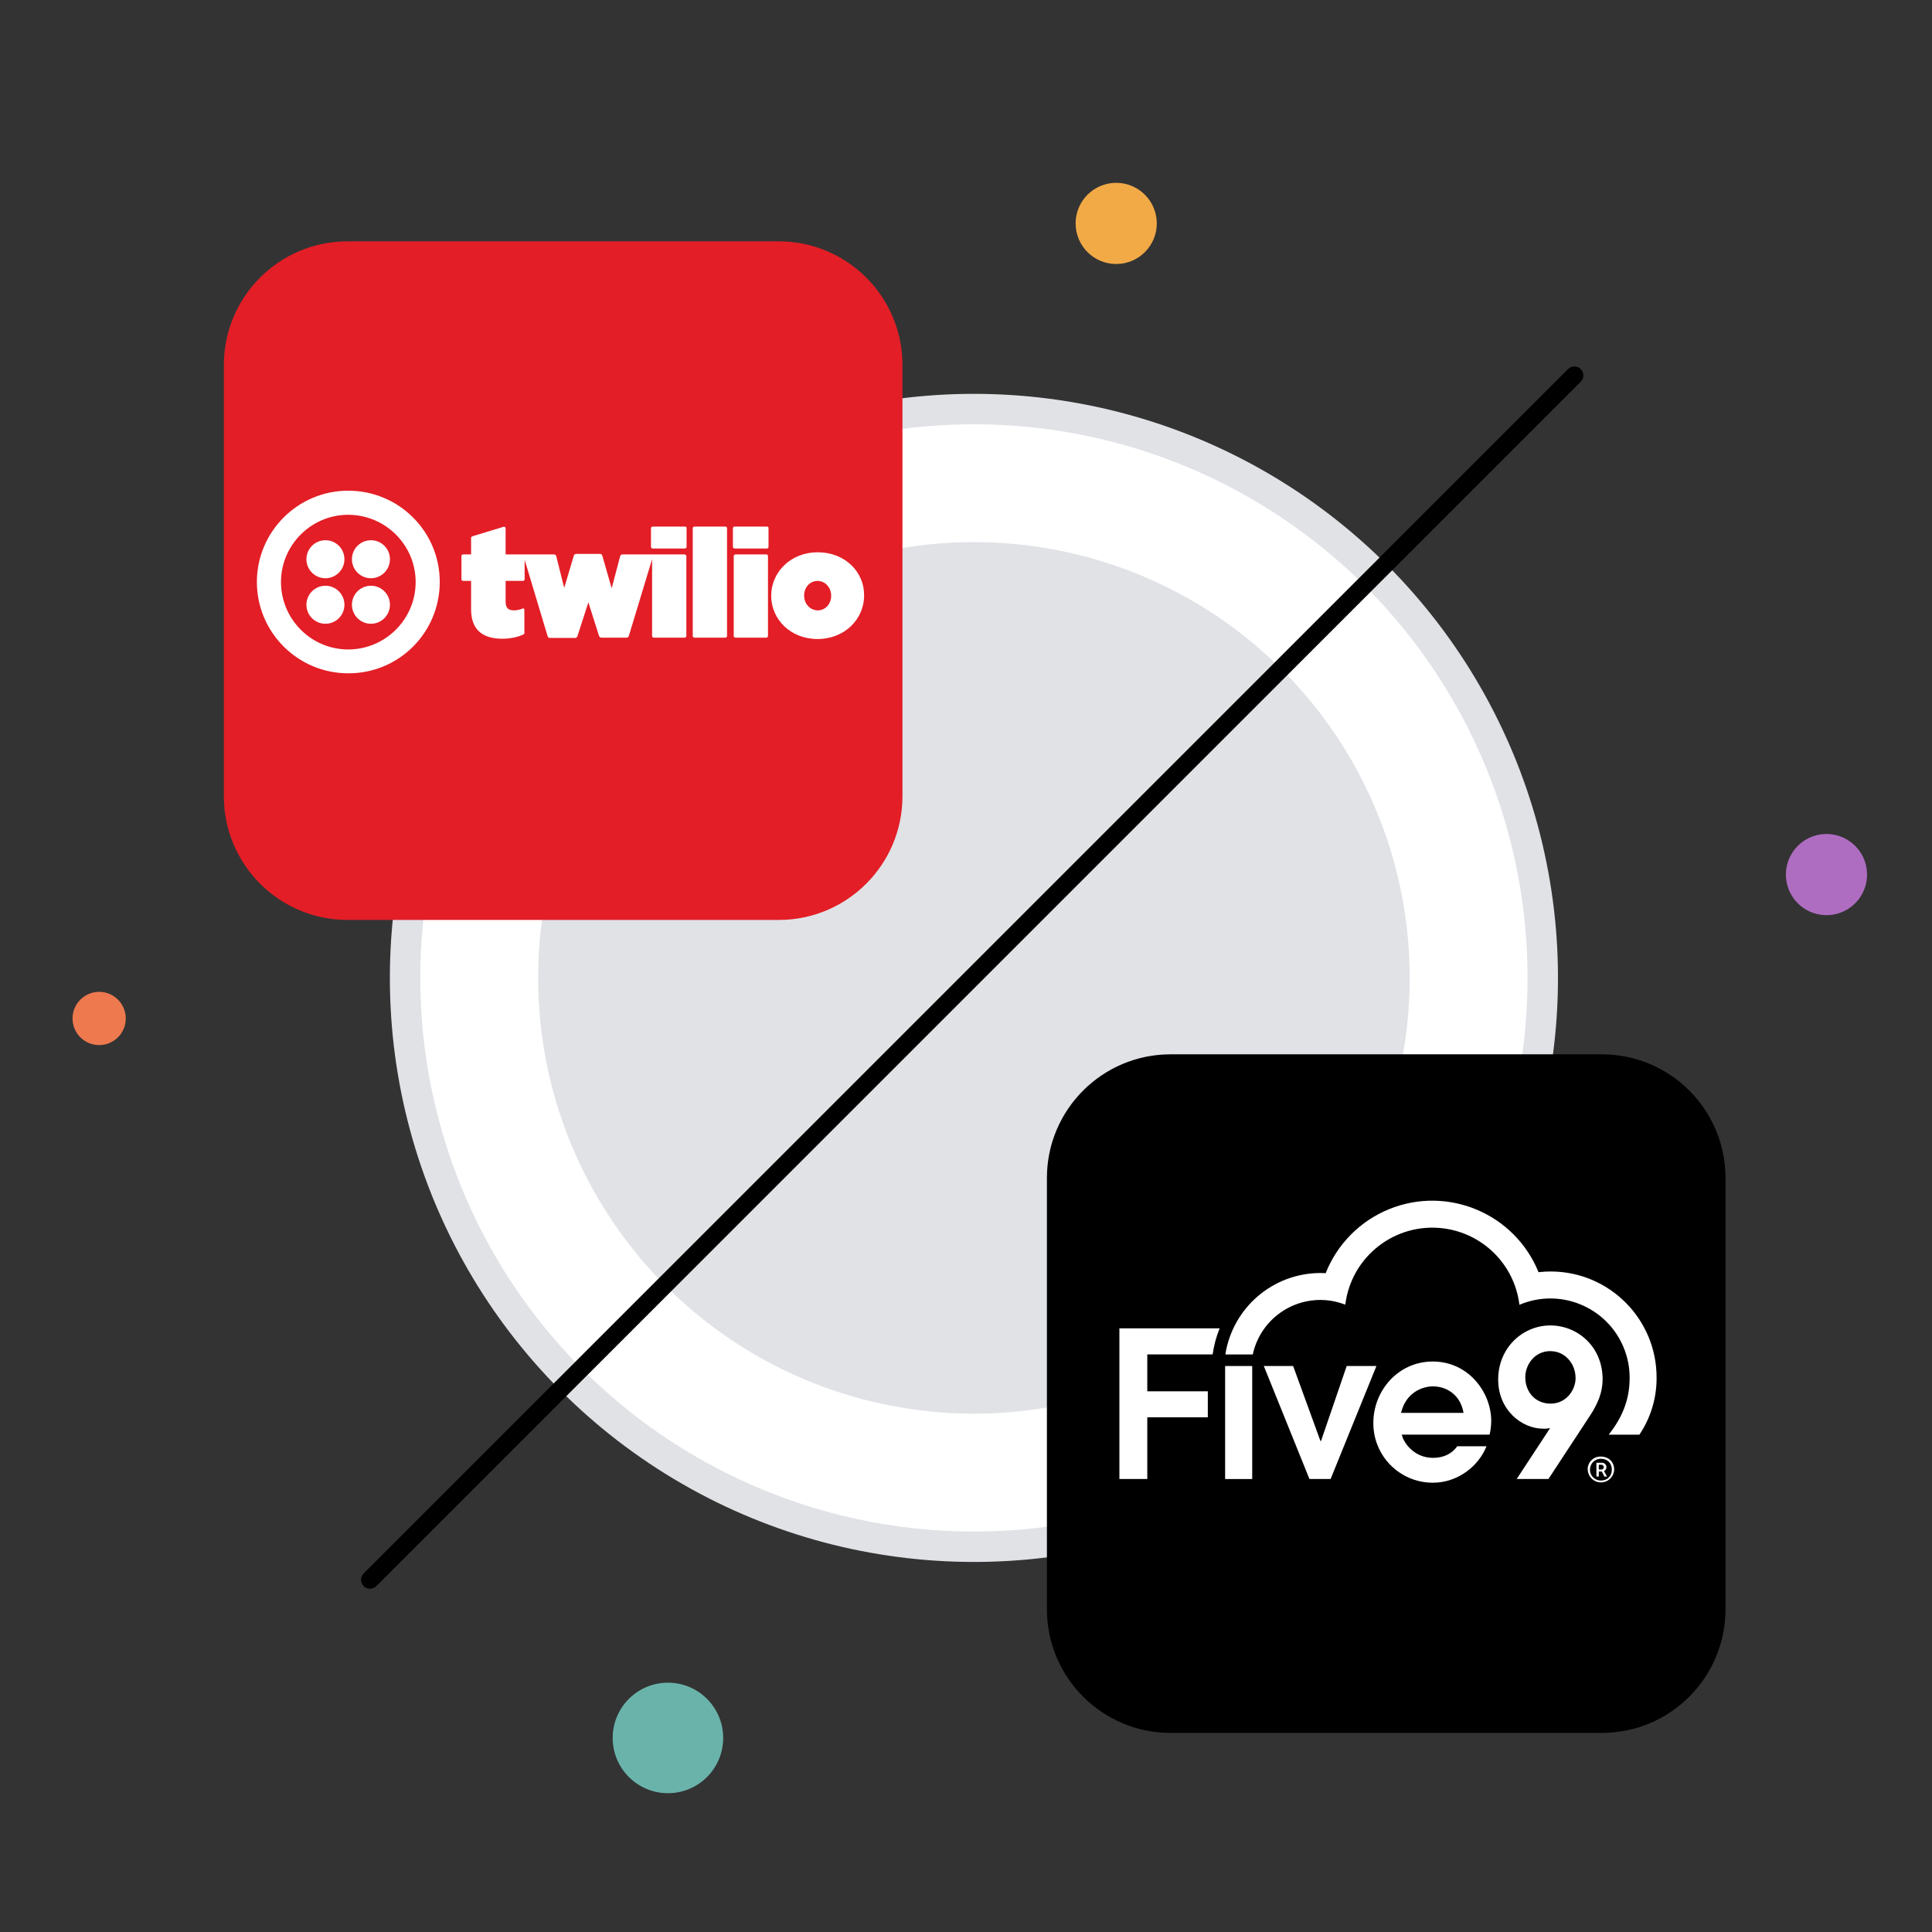 <?xml version="1.0" encoding="utf-8"?>
<!-- Generator: Adobe Illustrator 26.2.1, SVG Export Plug-In . SVG Version: 6.00 Build 0)  -->
<svg version="1.1" id="Layer_1" xmlns="http://www.w3.org/2000/svg" xmlns:xlink="http://www.w3.org/1999/xlink" x="0px" y="0px"
	 viewBox="0 0 1080 1080" style="enable-background:new 0 0 1080 1080;" xml:space="preserve">
<rect x="0" y="0" width="1080" height="1080" fill="#333333" stroke="none"/>
<style type="text/css">
	.st0{fill:#E0E2E6;}
	.st1{fill:#FFFFFF;}
	.st2{fill:none;stroke:#000000;stroke-width:10;stroke-linecap:round;stroke-miterlimit:10;}
	.st3{fill:#F2AA47;}
	.st4{fill:#EE794F;}
	.st5{fill:#AF6DC2;}
	.st6{fill:#6AB3AB;}
	.st7{fill:#E31E26;}
</style>
<g id="Layer_1_00000183948319403693089510000000889544570132534937_">
</g>
<circle class="st0" cx="544.43" cy="546.65" r="326.49"/>
<circle class="st1" cx="544.43" cy="546.65" r="309.48"/>
<circle class="st0" cx="544.43" cy="546.65" r="243.6"/>
<line class="st2" x1="880.09" y1="209.86" x2="206.85" y2="883.1"/>
<circle class="st3" cx="623.96" cy="124.89" r="22.69"/>
<circle class="st4" cx="55.43" cy="569.33" r="14.88"/>
<ellipse transform="matrix(0.6 -0.8 0.8 0.6 17.306 1012.365)" class="st5" cx="1021" cy="488.88" rx="22.69" ry="22.69"/>
<circle class="st6" cx="373.38" cy="971.52" r="30.89"/>
<path class="st7" d="M435.33,514.25H194.28c-38.19,0-69.14-30.96-69.14-69.14V204.05c0-38.19,30.96-69.14,69.14-69.14h241.06
	c38.19,0,69.14,30.96,69.14,69.14V445.1C504.48,483.29,473.52,514.25,435.33,514.25z"/>
<g>
	<path class="st1" d="M818.62,755.98h-32.33l-7.46,14.06c-0.77,1.65-1.67,3.23-2.7,4.73h-0.34c0,0-1.54-2.36-2.7-4.57l-7.46-14.22
		h-32.24l25.39,39.92l-25.39,40.28h31.78l8.57-16.37c0.75-1.45,1.43-2.93,2.03-4.45h0.34c0.59,1.52,1.26,3.01,2.03,4.45l8.72,16.37
		h31.81l-25.3-39.92l25.24-39.92 M675.39,816.41c-8.66,0.21-15.85-6.65-16.06-15.31c0-0.01,0-0.03,0-0.04
		c0.21-6.12,2.74-11.93,7.09-16.24c13.05,5.96,24.99,10.44,24.99,18.12C691.42,811.62,685.28,816.41,675.39,816.41z M676.31,735.97
		c8.78,0,14,4.85,14,12.28c-0.12,5.79-1.73,11.44-4.67,16.43c-11.76-5.04-21.49-9.52-21.49-18.42
		C664.18,740.63,667.93,735.97,676.31,735.97z M709.16,776.28c1.29-1.69,13.05-16.06,13.05-30.43c0-24.81-20.33-38.63-45.17-38.63
		c-31.16,0-44.77,19.04-44.77,38.44c-0.1,9.92,4.34,19.35,12.07,25.58c-4.11,3.07-18.42,15.35-18.42,32.49
		c0,21.28,16.98,41.42,49.46,41.42c33.04,0,49.46-20.33,49.46-40.68C724.85,791.02,718.04,782.45,709.16,776.28z M876.23,816.41
		c-8.66,0.21-15.85-6.65-16.06-15.31c0-0.01,0-0.03,0-0.04c0.21-6.12,2.74-11.93,7.09-16.24c13.05,5.96,25.02,10.44,25.02,18.12
		c0,8.78-6.14,13.63-16.06,13.63L876.23,816.41z M877.18,735.97c8.78,0,14,4.85,14,12.28c-0.12,5.79-1.73,11.44-4.67,16.43
		c-11.76-5.04-21.49-9.52-21.49-18.42c0-5.62,3.75-10.29,12.13-10.29L877.18,735.97L877.18,735.97z M910.03,776.28
		c1.32-1.69,13.05-16.06,13.05-30.43c0-24.81-20.36-38.63-45.17-38.63c-31.16,0-44.8,19.04-44.8,38.44
		c-0.08,9.93,4.38,19.36,12.13,25.58c-4.11,3.07-18.42,15.35-18.42,32.49c0,21.28,16.98,41.42,49.46,41.42
		c33.04,0,49.46-20.33,49.46-40.68c0-13.45-6.79-22.02-15.75-28.19H910.03z"/>
</g>
<path class="st1" d="M841.88,706.45c-31.01,0-57.12,22.67-61.47,53.31v-85.23c0-0.54-0.36-0.91-0.91-0.91
	c-0.18,0-0.54,0.18-0.73,0.36l-36.27,37.36c-7.62-3.26-15.96-4.9-24.12-4.9c-34.27,0-62.02,27.75-62.02,61.84
	s27.75,61.84,62.02,61.84c31.01,0,57.12-22.67,61.47-53.31v85.23c0,0.91,1.09,1.27,1.63,0.73l36.27-37.36
	c7.62,3.26,15.78,4.9,24.12,4.9c34.27,0,62.02-27.75,62.02-61.84C903.89,734.02,876.15,706.45,841.88,706.45z"/>
<g>
	<circle class="st1" cx="741.93" cy="741.7" r="16.64"/>
	<path class="st1" d="M646.47,762.14h-31.46v51.89h14.82v-40.76h12.95c3.07,0,5.56,2.5,5.56,5.56l0,0l0,0v35.25h14.82v-35.25
		C663.21,769.57,655.73,762.14,646.47,762.14z"/>
	<path class="st1" d="M809.58,802.85h-9.72l0,0l0,0c-2.86-0.21-5.15-2.6-5.15-5.56l0,0l0,0v-24.07h14.82v-11.13h-14.82v-18.56
		h-14.82v18.51h-6.5l-8.32,11.13h14.82v24.18c0,9.2,7.44,16.64,16.64,16.64l0,0h12.95v-6.19l0,0L809.58,802.85L809.58,802.85z"/>
	<polygon class="st1" points="769.75,762.14 753.06,762.14 741.98,776.95 730.86,762.14 714.11,762.14 733.61,788.03 714.11,814.03 
		730.86,814.03 741.98,799.16 753.06,814.03 769.75,814.03 750.3,788.03 	"/>
	<polygon class="st1" points="872.54,762.14 859.6,795.15 846.65,762.14 831.78,762.14 852.21,814.03 866.98,814.03 887.36,762.14 	
		"/>
	<g>
		<rect x="813.27" y="762.14" class="st1" width="14.82" height="51.89"/>
		<rect x="813.27" y="743.57" class="st1" width="14.82" height="14.82"/>
	</g>
	<path class="st1" d="M692.8,802.85c-4.68,0-8.63-3.85-10.29-9.26h35.67c0.36-1.77,0.62-3.64,0.62-5.56
		c0-14.35-11.65-25.95-25.95-25.95s-25.95,11.65-25.95,25.95s11.65,25.95,25.95,25.95l0,0h17.57l8.32-11.13H692.8z M692.8,773.26
		c4.68,0,8.63,3.85,10.29,9.25h-20.64C684.17,777.06,688.17,773.26,692.8,773.26z"/>
	<path class="st1" d="M918.09,762.14h-27.04l-4.37,11.13h27.66c3.07,0,5.56,2.5,5.56,5.56l0,0l0,0v3.69h-22.2v0.05
		c-8.27,0.52-14.82,7.33-14.82,15.7s6.55,15.23,14.82,15.7v0.05h37.07v-35.25C934.73,769.57,927.29,762.14,918.09,762.14z
		 M901.4,793.7c0.26-0.05,0.57-0.05,0.78-0.1l0,0h17.73l0,0v9.26l0,0h-6.24h-11.49l0,0c-0.26,0-0.57-0.05-0.78-0.1
		c-2.08-0.42-3.69-2.34-3.69-4.52C897.81,796.04,899.27,794.16,901.4,793.7z"/>
</g>
<path d="M895.42,968.71H654.37c-38.19,0-69.14-30.96-69.14-69.14V658.51c0-38.19,30.96-69.14,69.14-69.14h241.06
	c38.19,0,69.14,30.96,69.14,69.14v241.05C964.57,937.75,933.61,968.71,895.42,968.71z"/>
<g transform="matrix(.487 0 0 .487 4.83 17.448)">
	<path class="st1" d="M776.35,568.6h-37.19c-0.99,0.07-1.77,0.86-1.84,1.84v21.51c0.07,0.99,0.86,1.77,1.84,1.84h37.19
		c0.99-0.07,1.77-0.86,1.84-1.84v-21.51C778.2,569.21,777.58,568.6,776.35,568.6z M775.74,600.56h-71.3c-0.92,0-2.15,0.92-2.46,1.84
		l-9.22,35.03l-0.61,1.84l-10.76-37.49c-0.31-0.92-1.23-1.84-2.46-1.84h-27.66c-0.92,0-2.15,0.92-2.46,1.84l-10.45,35.03l-0.61,1.84
		l-0.61-1.84l-8.6-34.42c-0.31-0.92-1.23-1.84-2.46-1.84h-55.62v-30.12c0-0.92-1.23-2.15-2.46-1.54l-35.34,10.76
		c-0.92,0.31-1.84,0.92-1.84,1.84v19.05h-9.22c-0.99,0.07-1.77,0.86-1.84,1.84v26.74c0.07,0.99,0.86,1.77,1.84,1.84h9.22v32.58
		c0,23.05,12.6,33.81,35.96,33.81c9.53,0,19.05-2.15,25.2-5.53v-27.66c0-1.54-1.23-1.84-1.84-1.54c-3.69,1.54-6.76,2.15-10.14,2.15
		c-6.15,0-9.53-2.46-9.53-9.83v-23.97h19.98c0.99-0.07,1.77-0.86,1.84-1.84V606.7l26.43,87.89c0.31,0.92,1.23,1.84,2.46,1.84h29.2
		c0.92,0,2.15-0.92,2.46-1.84l12.6-39.03l12.29,38.72c0.31,0.92,1.54,1.84,2.46,1.84h29.2c0.92,0,2.15-0.92,2.46-1.84l26.74-88.2
		v88.2c0.07,0.99,0.86,1.77,1.84,1.84h35.65c0.99-0.07,1.77-0.86,1.84-1.84v-91.89C777.58,601.17,776.66,600.56,775.74,600.56z
		 M822.76,568.6h-35.65c-0.99,0.07-1.77,0.86-1.84,1.84v123.85c0.07,0.99,0.86,1.77,1.84,1.84h35.65c0.99-0.07,1.77-0.86,1.84-1.84
		V570.44C824.6,569.21,823.68,568.6,822.76,568.6z M870.39,568.6H833.2c-0.99,0.07-1.77,0.86-1.84,1.84v21.51
		c0.07,0.99,0.86,1.77,1.84,1.84h37.19c0.99-0.07,1.77-0.86,1.84-1.84v-21.51C872.24,569.21,871.62,568.6,870.39,568.6z
		 M869.78,600.56h-35.65c-0.99,0.07-1.77,0.86-1.84,1.84v91.89c0.07,0.99,0.86,1.77,1.84,1.84h35.65c0.99-0.07,1.77-0.86,1.84-1.84
		V602.4C871.62,601.17,870.7,600.56,869.78,600.56z M928.78,598.1c-31.35,0-53.47,23.05-53.47,49.79v0.31
		c0,26.74,22.13,49.48,53.17,49.48c31.35,0,53.47-23.05,53.47-49.79v-0.31C982.26,620.84,960.13,598.1,928.78,598.1z M944.15,648.19
		c0,8.91-6.45,16.6-15.37,16.6c-8.6,0-15.67-7.38-15.67-16.9v-0.31c0-8.91,6.45-16.6,15.37-16.6c8.6,0,15.67,7.38,15.67,16.9V648.19
		z M389.75,527.42c-57.78,0-104.8,47.02-104.8,104.8s47.02,104.8,104.8,104.8c58.08,0.31,105.1-46.71,105.1-104.8
		S447.83,527.42,389.75,527.42z M389.75,709.66c-42.41,0-77.14-34.73-77.14-77.44c0-42.41,34.73-77.14,77.14-77.14
		c42.72,0,77.44,34.73,77.44,77.14C467.19,674.93,432.47,709.66,389.75,709.66z"/>
	<circle class="st1" cx="415.87" cy="606.09" r="21.82"/>
	<circle class="st1" cx="415.87" cy="658.34" r="21.82"/>
	<circle class="st1" cx="363.63" cy="658.34" r="21.82"/>
	<circle class="st1" cx="363.63" cy="606.09" r="21.82"/>
</g>
<g>
	<path class="st1" d="M641.35,757.13h36.53c0.69-5,2-9.9,3.9-14.57h-56.03v84.2h15.59V792.3h33.84v-14.57h-33.84v-20.6H641.35z"/>
	<path class="st1" d="M700.31,757.13c4.52-20.85,25.09-34.08,45.94-29.56c1.97,0.43,3.9,1.01,5.78,1.73
		c3.31-26.87,27.79-45.97,54.66-42.66c22.36,2.76,39.96,20.39,42.67,42.75c22.51-9.57,48.52,0.93,58.09,23.44
		c2.33,5.48,3.53,11.37,3.53,17.32c0,13.05-4.6,22.75-11.68,31.83h17.14c6.32-9.41,9.67-20.5,9.6-31.83
		c0.09-32.71-26.36-59.29-59.07-59.38c-2.31-0.01-4.62,0.12-6.92,0.39c-13.34-32.8-50.74-48.57-83.54-35.23
		c-16.2,6.59-29,19.51-35.45,35.77c-0.98-0.05-1.94-0.08-2.93-0.08c-26.5,0.04-49.04,19.34-53.16,45.52h15.34L700.31,757.13
		L700.31,757.13z"/>
	<rect x="684.85" y="763.61" class="st1" width="15.14" height="63.18"/>
	<path class="st1" d="M706.48,763.61h16.39l15.26,41.9h0.33l14.35-41.9h16.62l-25.61,63.15h-11.84L706.48,763.61z"/>
	<path class="st1" d="M847.85,826.76l18.67-28.46c-1.34,0.29-2.72,0.41-4.1,0.34c-11.95-0.12-24.93-10.58-24.93-27.43
		c0-17.87,13.77-30.28,29.14-30.28c15.14,0,29.25,11.72,29.25,30.16c-0.04,3.58-0.69,7.12-1.94,10.48c-1.29,3.32-2.93,6.49-4.9,9.45
		l-23.45,35.74H847.85L847.85,826.76z M866.76,755.27c-9.23,0-14.12,7.97-14.12,14.57c0,8.54,5.84,14.8,14.12,14.8
		c9.1,0,14-7.97,14-14.22c0-8.28-6.03-15.11-14-15.11V755.27z"/>
	<path class="st1" d="M814.62,808.46c-2.95,4.17-7.57,6.49-13.56,6.49c-10.84,0-16.73-8.88-17.42-12.98h49.06
		c0.58-2.5,0.89-5.06,0.91-7.63c0-15.93-12.64-33.24-32.67-33.24c-19.46,0-33.23,16.39-33.23,34.27
		c-0.15,18.34,14.6,33.32,32.94,33.47c0.14,0,0.28,0,0.43,0c14.09,0,25.7-9.59,29.87-20.38L814.62,808.46L814.62,808.46z
		 M801.06,774.99c7.51,0,15.36,4.67,17.07,14.81h-34.95C786.04,778.06,795.48,774.99,801.06,774.99L801.06,774.99z"/>
	<path class="st1" d="M887.53,821.58c-0.15-3.91,2.9-7.2,6.81-7.35c0.16-0.01,0.32-0.01,0.48,0c4.59,0,7.51,3.19,7.51,7.25
		c-0.11,4.08-3.5,7.3-7.58,7.19c-3.89-0.1-7.04-3.2-7.19-7.09H887.53z M901.02,821.48c0-3.44-2.33-6.05-6.2-6.03
		c-3.37,0.03-6.07,2.79-6.03,6.16c0.03,3.37,2.79,6.07,6.16,6.03C898.79,827.59,901.01,824.96,901.02,821.48L901.02,821.48z
		 M892.39,817.68h2.91c1.38-0.11,2.58,0.92,2.7,2.29c0,0.04,0.01,0.08,0.01,0.13c0.05,0.95-0.48,1.84-1.35,2.24l1.67,3.08h-1.48
		l-1.38-2.83h-1.73v2.79h-1.33L892.39,817.68z M895.21,821.47c0.73,0,1.33-0.59,1.33-1.32c0-0.73-0.59-1.33-1.32-1.33
		c0,0,0,0-0.01,0h-1.47v2.65H895.21z"/>
</g>
</svg>
